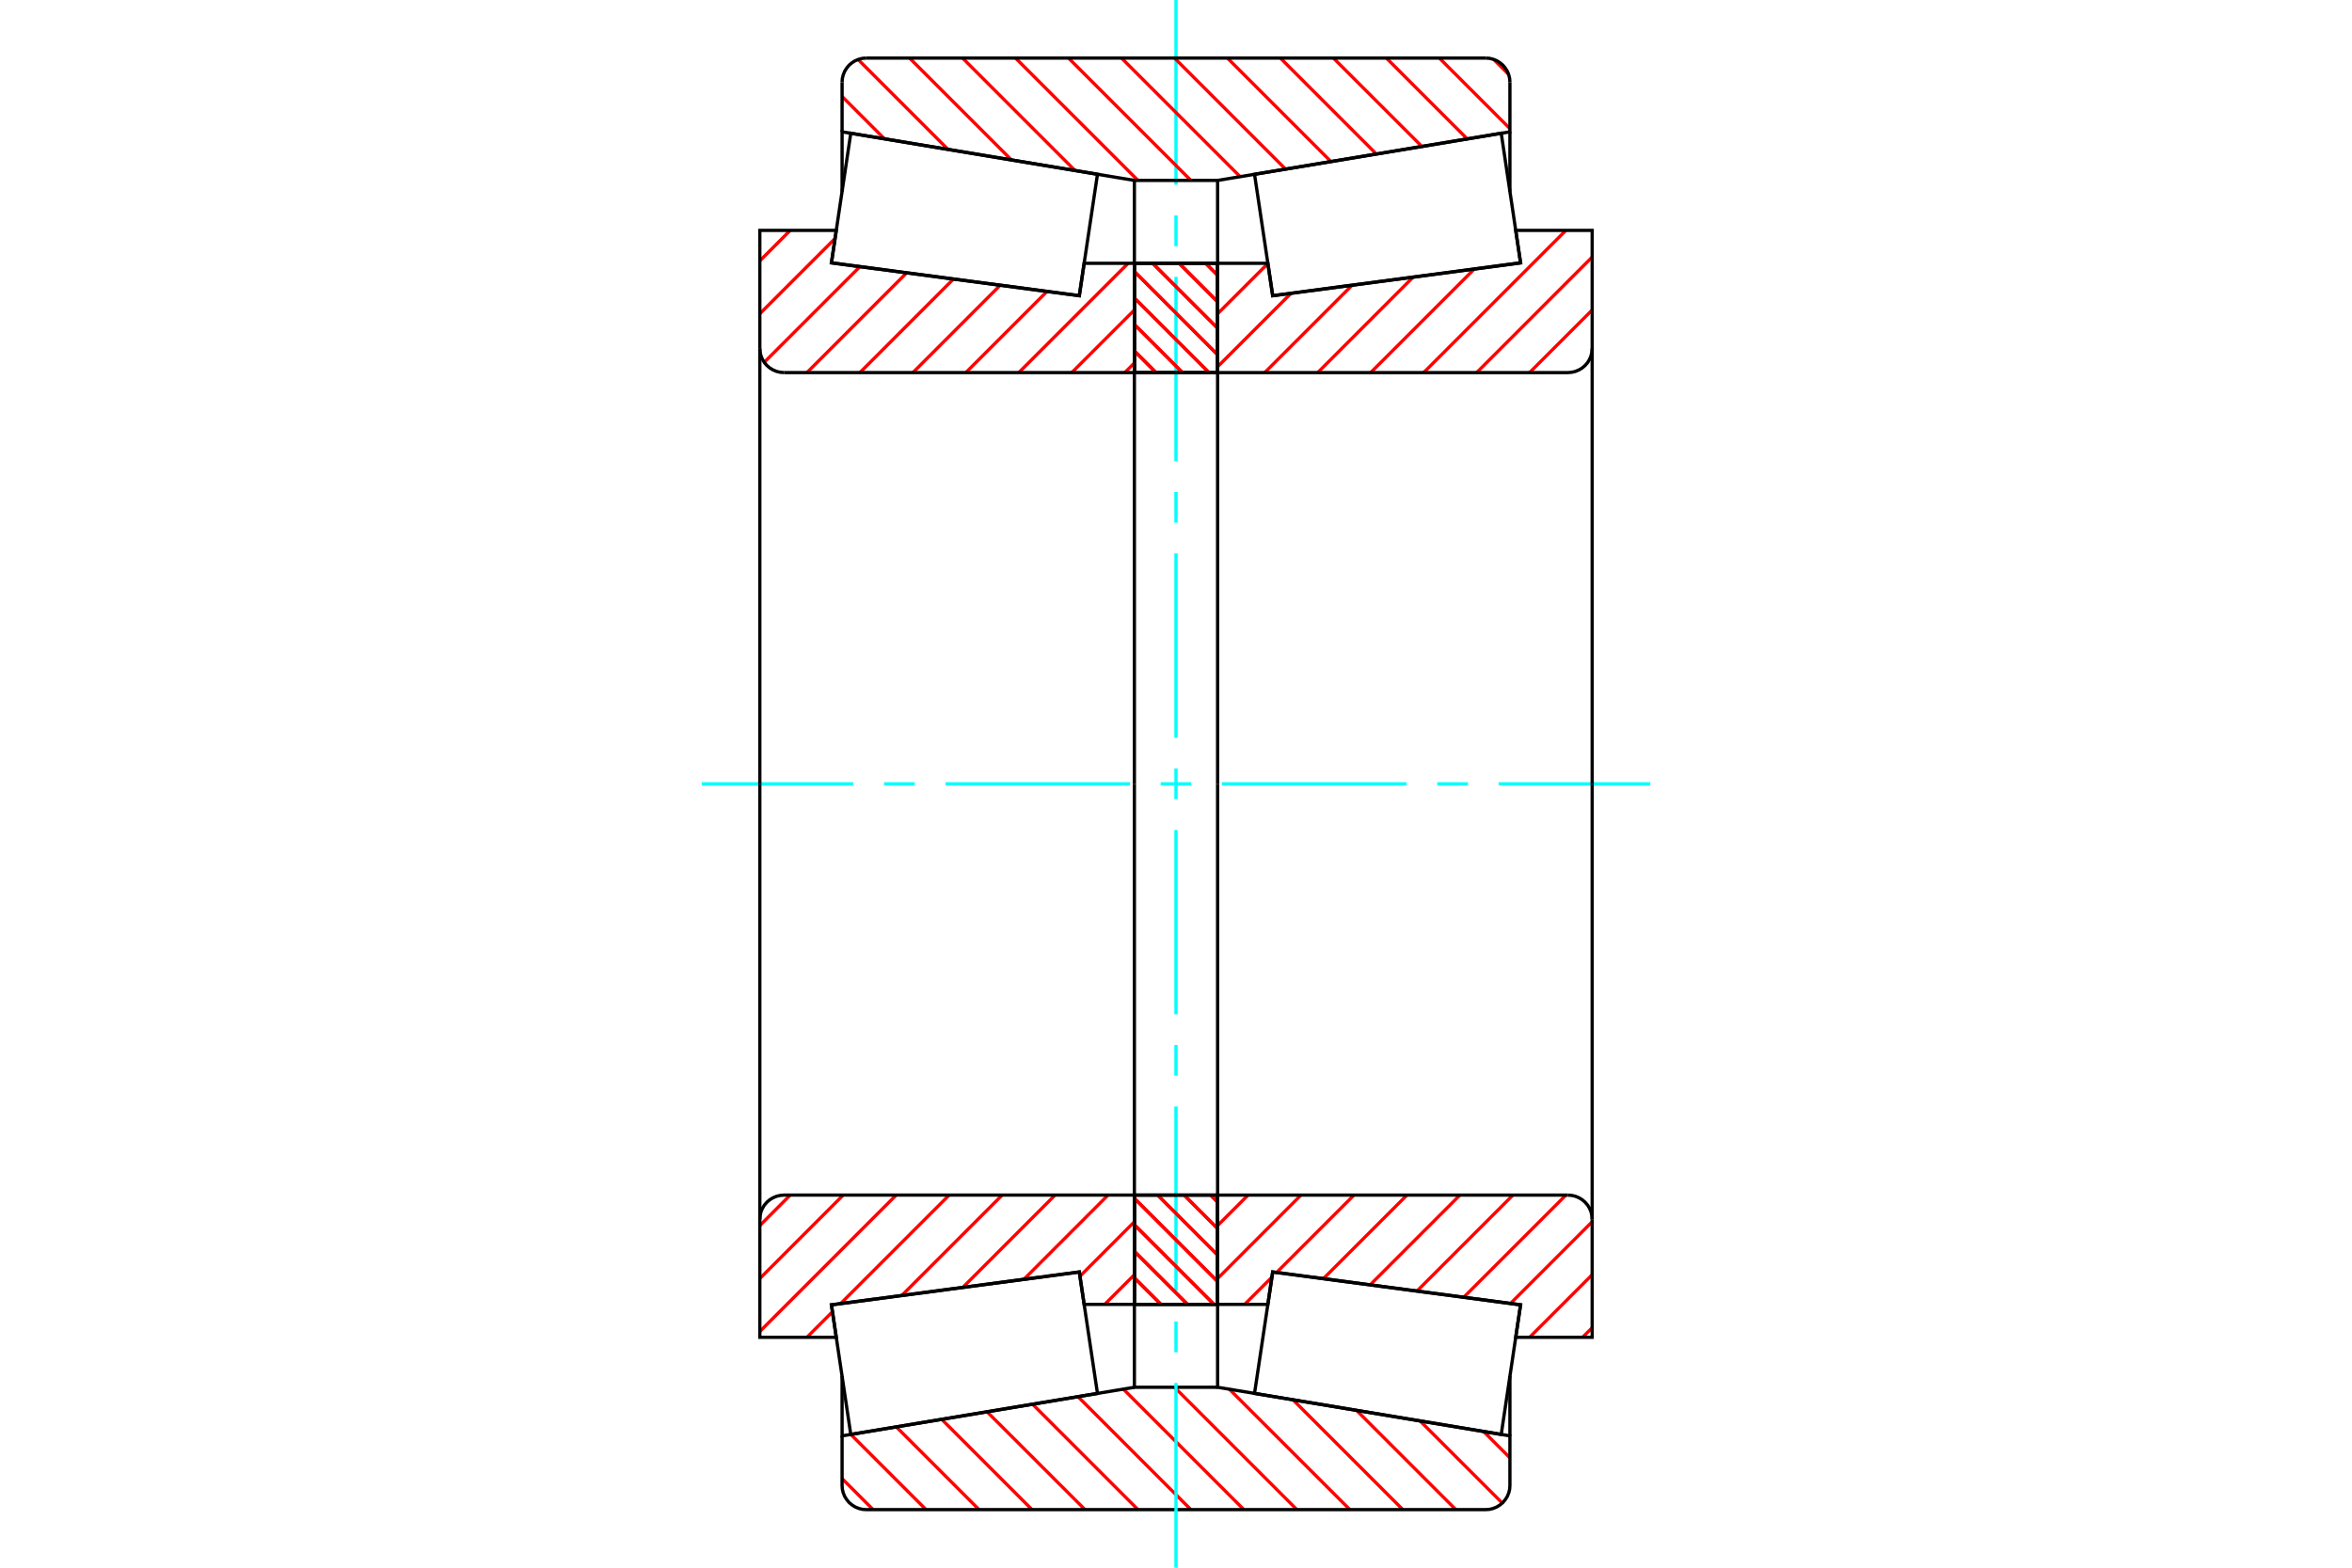 <?xml version="1.0" standalone="no"?>
<!DOCTYPE svg PUBLIC "-//W3C//DTD SVG 1.1//EN"
	"http://www.w3.org/Graphics/SVG/1.1/DTD/svg11.dtd">
<svg xmlns="http://www.w3.org/2000/svg" height="100%" width="100%" viewBox="0 0 36000 24000">
	<rect x="-1800" y="-1200" width="39600" height="26400" style="fill:#FFF"/>
	<g style="fill:none; fill-rule:evenodd" transform="matrix(1 0 0 1 0 0)">
		<g style="fill:none; stroke:#000; stroke-width:50; shape-rendering:geometricPrecision">
		</g>
		<g style="fill:none; stroke:#F00; stroke-width:50; shape-rendering:geometricPrecision">
			<line x1="22708" y1="21915" x2="23111" y2="22318"/>
			<line x1="21735" y1="21753" x2="22994" y2="23011"/>
			<line x1="20763" y1="21591" x2="22283" y2="23111"/>
			<line x1="19790" y1="21429" x2="21472" y2="23111"/>
			<line x1="18817" y1="21268" x2="20661" y2="23111"/>
			<line x1="17977" y1="21238" x2="19850" y2="23111"/>
			<line x1="17194" y1="21266" x2="19039" y2="23111"/>
			<line x1="16499" y1="21381" x2="18228" y2="23111"/>
			<line x1="15804" y1="21497" x2="17418" y2="23111"/>
			<line x1="15108" y1="21613" x2="16607" y2="23111"/>
			<line x1="14413" y1="21728" x2="15796" y2="23111"/>
			<line x1="13718" y1="21844" x2="14985" y2="23111"/>
			<line x1="13023" y1="21960" x2="14174" y2="23111"/>
			<line x1="12889" y1="22636" x2="13364" y2="23111"/>
		</g>
		<g style="fill:none; stroke:#000; stroke-width:50; shape-rendering:geometricPrecision">
			<polyline points="18000,21238 17777,21238 17363,21238 17363,19969"/>
			<polyline points="17363,21238 12889,21982 12889,21066"/>
			<polyline points="12889,21982 12889,22741 12893,22799 12907,22855 12929,22909 12960,22958 12997,23003 13042,23040 13091,23071 13145,23093 13201,23107 13259,23111 18000,23111 22741,23111 22799,23107 22855,23093 22909,23071 22958,23040 23003,23003 23040,22958 23071,22909 23093,22855 23107,22799 23111,22741 23111,21982 18637,21238 18637,19969"/>
			<line x1="18637" y1="21238" x2="18000" y2="21238"/>
			<line x1="23111" y1="21982" x2="23111" y2="21066"/>
		</g>
		<g style="fill:none; stroke:#0FF; stroke-width:50; shape-rendering:geometricPrecision">
			<line x1="10741" y1="12000" x2="13061" y2="12000"/>
			<line x1="13531" y1="12000" x2="14002" y2="12000"/>
			<line x1="14472" y1="12000" x2="17294" y2="12000"/>
			<line x1="17765" y1="12000" x2="18235" y2="12000"/>
			<line x1="18706" y1="12000" x2="21528" y2="12000"/>
			<line x1="21998" y1="12000" x2="22469" y2="12000"/>
			<line x1="22939" y1="12000" x2="25259" y2="12000"/>
			<line x1="18000" y1="24000" x2="18000" y2="21172"/>
			<line x1="18000" y1="20702" x2="18000" y2="20231"/>
			<line x1="18000" y1="19761" x2="18000" y2="16939"/>
			<line x1="18000" y1="16469" x2="18000" y2="15998"/>
			<line x1="18000" y1="15528" x2="18000" y2="12706"/>
			<line x1="18000" y1="12235" x2="18000" y2="11765"/>
			<line x1="18000" y1="11294" x2="18000" y2="8472"/>
			<line x1="18000" y1="8002" x2="18000" y2="7531"/>
			<line x1="18000" y1="7061" x2="18000" y2="4239"/>
			<line x1="18000" y1="3769" x2="18000" y2="3298"/>
			<line x1="18000" y1="2828" x2="18000" y2="0"/>
		</g>
		<g style="fill:none; stroke:#F00; stroke-width:50; shape-rendering:geometricPrecision">
			<line x1="22862" y1="909" x2="23091" y2="1138"/>
			<line x1="22031" y1="889" x2="23111" y2="1969"/>
			<line x1="21220" y1="889" x2="22458" y2="2127"/>
			<line x1="20409" y1="889" x2="21763" y2="2242"/>
			<line x1="19598" y1="889" x2="21067" y2="2358"/>
			<line x1="18787" y1="889" x2="20372" y2="2474"/>
			<line x1="17977" y1="889" x2="19677" y2="2589"/>
			<line x1="17166" y1="889" x2="18982" y2="2705"/>
			<line x1="16355" y1="889" x2="18228" y2="2762"/>
			<line x1="15544" y1="889" x2="17418" y2="2762"/>
			<line x1="14733" y1="889" x2="16456" y2="2612"/>
			<line x1="13922" y1="889" x2="15483" y2="2450"/>
			<line x1="13134" y1="911" x2="14511" y2="2288"/>
			<line x1="12889" y1="1477" x2="13538" y2="2126"/>
		</g>
		<g style="fill:none; stroke:#000; stroke-width:50; shape-rendering:geometricPrecision">
			<polyline points="18000,2762 17363,2762 17363,4031"/>
			<polyline points="17363,2762 12889,2018 12889,2934"/>
			<line x1="12889" y1="2018" x2="12889" y2="1259"/>
			<polyline points="13259,889 13201,893 13145,907 13091,929 13042,960 12997,997 12960,1042 12929,1091 12907,1145 12893,1201 12889,1259"/>
			<polyline points="13259,889 18000,889 22741,889"/>
			<polyline points="23111,1259 23107,1201 23093,1145 23071,1091 23040,1042 23003,997 22958,960 22909,929 22855,907 22799,893 22741,889"/>
			<polyline points="23111,1259 23111,2018 18637,2762 18637,4031"/>
			<line x1="18637" y1="2762" x2="18000" y2="2762"/>
			<line x1="23111" y1="2018" x2="23111" y2="2934"/>
		</g>
		<g style="fill:none; stroke:#F00; stroke-width:50; shape-rendering:geometricPrecision">
			<line x1="17363" y1="19515" x2="16909" y2="19969"/>
			<line x1="17363" y1="18704" x2="16530" y2="19538"/>
			<line x1="16960" y1="18296" x2="15672" y2="19585"/>
			<line x1="16149" y1="18296" x2="14737" y2="19709"/>
			<line x1="15339" y1="18296" x2="13802" y2="19833"/>
			<line x1="14528" y1="18296" x2="12867" y2="19957"/>
			<line x1="12742" y1="20082" x2="12351" y2="20473"/>
			<line x1="13717" y1="18296" x2="11630" y2="20384"/>
			<line x1="12906" y1="18296" x2="11630" y2="19573"/>
			<line x1="12095" y1="18296" x2="11630" y2="18762"/>
		</g>
		<g style="fill:none; stroke:#000; stroke-width:50; shape-rendering:geometricPrecision">
			<line x1="17363" y1="12000" x2="17363" y2="18296"/>
			<polyline points="17363,19969 17363,18296 12000,18296 11942,18301 11886,18314 11832,18337 11782,18367 11738,18405 11700,18449 11670,18499 11648,18552 11634,18609 11630,18667 11630,20473 12800,20473 12726,19975 16520,19472 16594,19969 17363,19969"/>
			<line x1="11630" y1="12000" x2="11630" y2="18667"/>
		</g>
		<g style="fill:none; stroke:#F00; stroke-width:50; shape-rendering:geometricPrecision">
			<line x1="17363" y1="5557" x2="17216" y2="5704"/>
			<line x1="17363" y1="4746" x2="16405" y2="5704"/>
			<line x1="17267" y1="4031" x2="15594" y2="5704"/>
			<line x1="16025" y1="4462" x2="14783" y2="5704"/>
			<line x1="15309" y1="4367" x2="13973" y2="5704"/>
			<line x1="14593" y1="4272" x2="13162" y2="5704"/>
			<line x1="13877" y1="4177" x2="12351" y2="5704"/>
			<line x1="13162" y1="4082" x2="11697" y2="5547"/>
			<line x1="12782" y1="3651" x2="11630" y2="4803"/>
			<line x1="12095" y1="3527" x2="11630" y2="3993"/>
		</g>
		<g style="fill:none; stroke:#000; stroke-width:50; shape-rendering:geometricPrecision">
			<line x1="17363" y1="12000" x2="17363" y2="5704"/>
			<polyline points="17363,4031 17363,5704 12000,5704"/>
			<polyline points="11630,5333 11634,5391 11648,5448 11670,5501 11700,5551 11738,5595 11782,5633 11832,5663 11886,5686 11942,5699 12000,5704"/>
			<polyline points="11630,5333 11630,3527 12800,3527 12726,4025 16520,4528 16594,4031 17363,4031"/>
			<line x1="11630" y1="12000" x2="11630" y2="5333"/>
		</g>
		<g style="fill:none; stroke:#F00; stroke-width:50; shape-rendering:geometricPrecision">
			<line x1="18454" y1="4031" x2="18637" y2="4214"/>
			<line x1="18048" y1="4031" x2="18637" y2="4620"/>
			<line x1="17643" y1="4031" x2="18637" y2="5025"/>
			<line x1="17363" y1="4156" x2="18637" y2="5431"/>
			<line x1="17363" y1="4562" x2="18505" y2="5704"/>
			<line x1="17363" y1="4967" x2="18099" y2="5704"/>
			<line x1="17363" y1="5373" x2="17694" y2="5704"/>
			<line x1="18530" y1="18296" x2="18637" y2="18404"/>
			<line x1="18124" y1="18296" x2="18637" y2="18809"/>
			<line x1="17719" y1="18296" x2="18637" y2="19214"/>
			<line x1="17363" y1="18346" x2="18637" y2="19620"/>
			<line x1="17363" y1="18751" x2="18581" y2="19969"/>
			<line x1="17363" y1="19157" x2="18176" y2="19969"/>
			<line x1="17363" y1="19562" x2="17770" y2="19969"/>
			<line x1="17363" y1="19967" x2="17365" y2="19969"/>
		</g>
		<g style="fill:none; stroke:#000; stroke-width:50; shape-rendering:geometricPrecision">
			<polyline points="18637,18296 18637,19969 17363,19969 17363,18296 18637,18296"/>
			<polyline points="18637,5704 17363,5704 17363,4031 18637,4031 18637,5704"/>
		</g>
		<g style="fill:none; stroke:#F00; stroke-width:50; shape-rendering:geometricPrecision">
			<line x1="18454" y1="4031" x2="18637" y2="4214"/>
			<line x1="18048" y1="4031" x2="18637" y2="4620"/>
			<line x1="17643" y1="4031" x2="18637" y2="5025"/>
			<line x1="17363" y1="4156" x2="18637" y2="5431"/>
			<line x1="17363" y1="4562" x2="18505" y2="5704"/>
			<line x1="17363" y1="4967" x2="18099" y2="5704"/>
			<line x1="17363" y1="5373" x2="17694" y2="5704"/>
			<line x1="18530" y1="18296" x2="18637" y2="18404"/>
			<line x1="18124" y1="18296" x2="18637" y2="18809"/>
			<line x1="17719" y1="18296" x2="18637" y2="19214"/>
			<line x1="17363" y1="18346" x2="18637" y2="19620"/>
			<line x1="17363" y1="18751" x2="18581" y2="19969"/>
			<line x1="17363" y1="19157" x2="18176" y2="19969"/>
			<line x1="17363" y1="19562" x2="17770" y2="19969"/>
			<line x1="17363" y1="19967" x2="17365" y2="19969"/>
		</g>
		<g style="fill:none; stroke:#000; stroke-width:50; shape-rendering:geometricPrecision">
			<polyline points="17363,5704 17363,4031 18637,4031 18637,5704 17363,5704"/>
			<polyline points="17363,18296 18637,18296 18637,19969 17363,19969 17363,18296"/>
		</g>
		<g style="fill:none; stroke:#F00; stroke-width:50; shape-rendering:geometricPrecision">
			<line x1="24370" y1="20326" x2="24223" y2="20473"/>
			<line x1="24370" y1="19515" x2="23412" y2="20473"/>
			<line x1="24370" y1="18704" x2="23120" y2="19955"/>
			<line x1="23968" y1="18296" x2="22404" y2="19860"/>
			<line x1="23157" y1="18296" x2="21688" y2="19765"/>
			<line x1="22346" y1="18296" x2="20972" y2="19670"/>
			<line x1="21535" y1="18296" x2="20256" y2="19575"/>
			<line x1="20724" y1="18296" x2="19540" y2="19480"/>
			<line x1="19468" y1="19552" x2="19051" y2="19969"/>
			<line x1="19913" y1="18296" x2="18637" y2="19573"/>
			<line x1="19103" y1="18296" x2="18637" y2="18762"/>
		</g>
		<g style="fill:none; stroke:#000; stroke-width:50; shape-rendering:geometricPrecision">
			<line x1="18637" y1="12000" x2="18637" y2="18296"/>
			<polyline points="18637,19969 18637,18296 24000,18296"/>
			<polyline points="24370,18667 24366,18609 24352,18552 24330,18499 24300,18449 24262,18405 24218,18367 24168,18337 24114,18314 24058,18301 24000,18296"/>
			<polyline points="24370,18667 24370,20473 23200,20473 23274,19975 19480,19472 19406,19969 18637,19969"/>
			<line x1="24370" y1="12000" x2="24370" y2="18667"/>
		</g>
		<g style="fill:none; stroke:#F00; stroke-width:50; shape-rendering:geometricPrecision">
			<line x1="24370" y1="4746" x2="23412" y2="5704"/>
			<line x1="24370" y1="3935" x2="22602" y2="5704"/>
			<line x1="23968" y1="3527" x2="21791" y2="5704"/>
			<line x1="22565" y1="4119" x2="20980" y2="5704"/>
			<line x1="21630" y1="4242" x2="20169" y2="5704"/>
			<line x1="20696" y1="4366" x2="19358" y2="5704"/>
			<line x1="19761" y1="4490" x2="18637" y2="5614"/>
			<line x1="19406" y1="4034" x2="18637" y2="4803"/>
		</g>
		<g style="fill:none; stroke:#000; stroke-width:50; shape-rendering:geometricPrecision">
			<line x1="18637" y1="12000" x2="18637" y2="5704"/>
			<polyline points="18637,4031 18637,5704 24000,5704 24058,5699 24114,5686 24168,5663 24218,5633 24262,5595 24300,5551 24330,5501 24352,5448 24366,5391 24370,5333 24370,3527 23200,3527 23274,4025 19480,4528 19406,4031 18637,4031"/>
			<line x1="24370" y1="12000" x2="24370" y2="5333"/>
			<polyline points="14496,19742 12726,19977 13022,21960 16798,21332 16520,19474 14496,19742"/>
			<polyline points="14496,4258 12726,4023 13022,2040 16798,2668 16520,4526 14496,4258"/>
			<polyline points="21504,19742 23274,19977 22978,21960 19202,21332 19480,19474 21504,19742"/>
			<polyline points="21504,4258 23274,4023 22978,2040 19202,2668 19480,4526 21504,4258"/>
		</g>
	</g>
</svg>
